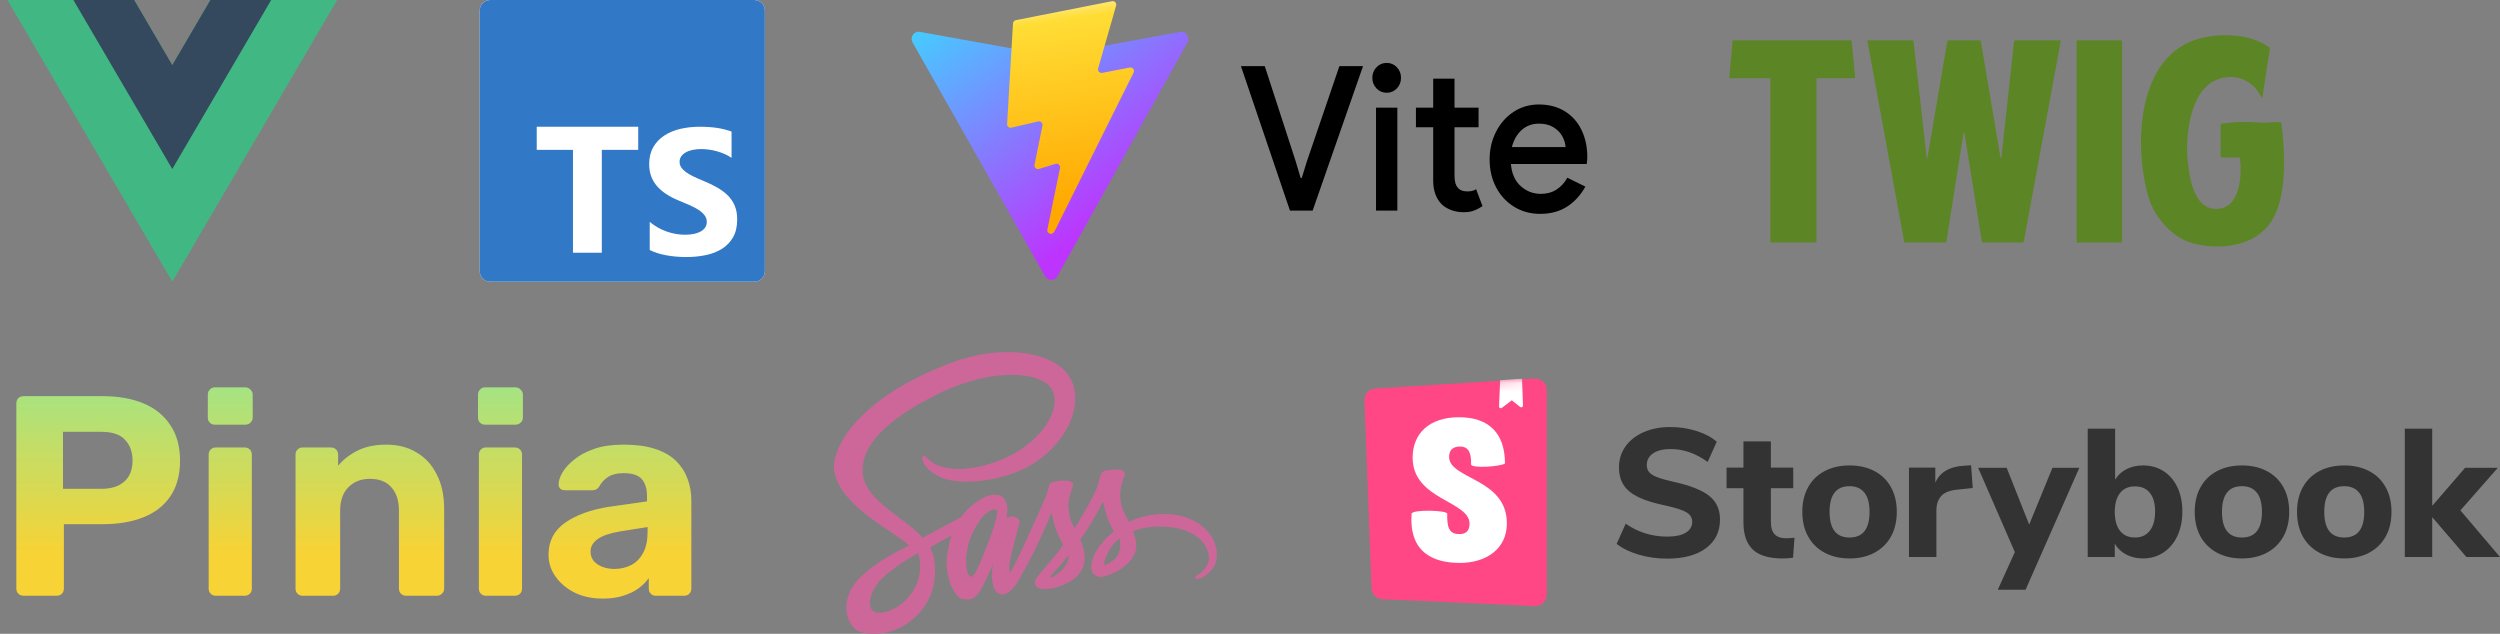 <svg width="284" height="72" viewBox="0 0 284 72" fill="none" xmlns="http://www.w3.org/2000/svg">
    <rect x="0" y="0" width="284" height="72" fill="#808080" stroke="none"/>
    <path d="M244.089 22.451C242.391 16.822 242.573 6.065 250.171 4.299C252.551 3.745 255.722 3.885 257.779 5.37C257.808 5.39 257.83 5.418 257.843 5.45C257.857 5.481 257.861 5.516 257.856 5.55L257.011 11.005C256.989 11.148 256.945 11.154 256.881 11.024C255.846 8.95 253.676 8.188 251.591 9.166C248.761 10.492 248.223 15.594 248.528 18.324C248.729 20.116 249.185 23.677 251.695 23.732C254.557 23.791 254.689 19.836 254.456 18.004C254.446 17.923 254.4 17.883 254.319 17.883L252.405 17.898C252.314 17.899 252.268 17.854 252.268 17.764V14.188C252.268 14.155 252.28 14.123 252.302 14.098C252.323 14.073 252.353 14.056 252.386 14.05C253.819 13.835 255.246 13.792 256.667 13.921C257.448 13.993 258.226 13.849 259.039 13.864C259.117 13.867 259.161 13.907 259.171 13.985C259.586 17.316 259.847 22.349 258.014 25.164C256.16 28.01 252.209 28.436 249.166 27.654C246.771 27.036 244.765 24.693 244.089 22.451Z" fill="#5C8525"/>
    <path d="M206.345 8.971V27.452C206.345 27.476 206.336 27.499 206.319 27.517C206.301 27.534 206.278 27.543 206.254 27.543H201.198C201.174 27.543 201.151 27.534 201.133 27.517C201.116 27.499 201.106 27.476 201.106 27.452V8.971C201.106 8.959 201.104 8.947 201.099 8.936C201.095 8.925 201.088 8.915 201.079 8.906C201.071 8.898 201.061 8.891 201.05 8.887C201.038 8.882 201.026 8.88 201.014 8.88H196.549C196.537 8.88 196.524 8.877 196.512 8.872C196.5 8.867 196.49 8.859 196.481 8.85C196.472 8.841 196.466 8.829 196.462 8.817C196.458 8.805 196.456 8.793 196.457 8.78L196.815 4.668C196.817 4.645 196.827 4.624 196.844 4.609C196.86 4.594 196.882 4.585 196.904 4.585H210.254C210.277 4.585 210.3 4.593 210.317 4.608C210.334 4.624 210.344 4.645 210.346 4.668L210.742 8.78C210.743 8.793 210.742 8.805 210.738 8.817C210.734 8.829 210.727 8.841 210.718 8.85C210.71 8.859 210.699 8.867 210.687 8.872C210.676 8.877 210.663 8.88 210.65 8.88H206.437C206.425 8.88 206.413 8.882 206.402 8.887C206.391 8.891 206.381 8.898 206.372 8.906C206.364 8.915 206.357 8.925 206.352 8.936C206.348 8.947 206.345 8.959 206.345 8.971Z" fill="#5C8525"/>
    <path d="M227.359 17.891L228.8 4.71C228.809 4.627 228.855 4.585 228.939 4.585H233.969C234.066 4.585 234.106 4.632 234.089 4.727L229.908 27.403C229.891 27.497 229.835 27.543 229.739 27.543H225.24C225.217 27.544 225.195 27.535 225.178 27.521C225.161 27.506 225.149 27.485 225.146 27.463L223.168 15.191C223.126 14.928 223.084 14.928 223.042 15.191L221.111 27.446C221.101 27.511 221.063 27.543 220.997 27.543H216.41C216.358 27.543 216.327 27.518 216.318 27.467L212.146 4.693C212.134 4.621 212.164 4.585 212.238 4.585H217.285C217.306 4.585 217.327 4.592 217.343 4.606C217.358 4.62 217.368 4.639 217.371 4.659L218.885 18.035C218.884 18.042 218.887 18.049 218.891 18.054C218.896 18.059 218.902 18.062 218.909 18.062C218.916 18.062 218.923 18.06 218.928 18.055C218.933 18.051 218.936 18.044 218.936 18.038L221.207 4.731C221.224 4.634 221.282 4.585 221.38 4.585H224.87C224.963 4.585 225.017 4.631 225.032 4.723L227.252 17.895C227.253 17.91 227.259 17.923 227.269 17.932C227.28 17.942 227.294 17.947 227.308 17.946C227.322 17.946 227.335 17.94 227.345 17.929C227.355 17.919 227.36 17.905 227.359 17.891Z" fill="#5C8525"/>
    <path d="M241.011 4.585H235.965C235.934 4.585 235.909 4.61 235.909 4.64V27.486C235.909 27.517 235.934 27.541 235.965 27.541H241.011C241.042 27.541 241.067 27.517 241.067 27.486V4.64C241.067 4.61 241.042 4.585 241.011 4.585Z" fill="#5C8525"/>
    <g clip-path="url(#clip0_5905_1415)">
        <path d="M23.896 8.58307e-05L19.571 7.39L15.247 8.58307e-05H0.845L19.571 32L38.298 8.58307e-05H23.896Z" fill="#41B883"/>
        <path d="M23.896 3.62396e-05L19.571 7.39L15.246 3.62396e-05H8.335L19.571 19.2L30.807 3.62396e-05H23.896Z" fill="#34495E"/>
    </g>
    <g clip-path="url(#clip1_5905_1415)">
        <path d="M55.71 0H85.673C86.344 0 86.888 0.537 86.888 1.2V30.8C86.888 31.463 86.344 32 85.673 32H55.71C55.039 32 54.495 31.463 54.495 30.8V1.2C54.495 0.537 55.039 0 55.71 0Z" fill="white"/>
        <path d="M55.71 0H85.673C86.344 0 86.888 0.537 86.888 1.2V30.8C86.888 31.463 86.344 32 85.673 32H55.71C55.039 32 54.495 31.463 54.495 30.8V1.2C54.495 0.537 55.039 0 55.71 0ZM72.502 17.024V14.399H60.973V17.024H65.089V28.71H68.366V17.024H72.502ZM73.808 28.401C74.336 28.667 74.961 28.867 75.683 29C76.404 29.133 77.165 29.2 77.964 29.2C78.743 29.2 79.483 29.126 80.184 28.98C80.885 28.834 81.5 28.592 82.028 28.256C82.557 27.92 82.975 27.481 83.283 26.939C83.591 26.397 83.745 25.727 83.745 24.928C83.745 24.349 83.657 23.842 83.481 23.406C83.305 22.971 83.051 22.583 82.719 22.244C82.387 21.904 81.989 21.6 81.525 21.331C81.061 21.061 80.538 20.806 79.955 20.567C79.529 20.394 79.146 20.226 78.807 20.063C78.469 19.9 78.181 19.734 77.944 19.564C77.706 19.394 77.523 19.215 77.395 19.025C77.266 18.836 77.202 18.621 77.202 18.381C77.202 18.162 77.259 17.964 77.374 17.788C77.49 17.611 77.652 17.46 77.862 17.334C78.072 17.207 78.33 17.109 78.635 17.039C78.939 16.969 79.278 16.934 79.651 16.934C79.921 16.934 80.208 16.954 80.509 16.994C80.811 17.034 81.114 17.096 81.418 17.179C81.723 17.262 82.02 17.367 82.308 17.493C82.596 17.62 82.862 17.766 83.105 17.932V14.948C82.611 14.762 82.071 14.624 81.485 14.534C80.899 14.444 80.226 14.399 79.468 14.399C78.695 14.399 77.964 14.481 77.273 14.644C76.582 14.807 75.974 15.062 75.449 15.408C74.924 15.754 74.509 16.194 74.204 16.73C73.899 17.265 73.747 17.906 73.747 18.651C73.747 19.602 74.026 20.414 74.585 21.086C75.144 21.758 75.993 22.327 77.131 22.793C77.578 22.972 77.994 23.148 78.38 23.322C78.766 23.494 79.1 23.674 79.381 23.86C79.662 24.047 79.884 24.25 80.047 24.469C80.209 24.689 80.291 24.938 80.291 25.218C80.291 25.424 80.24 25.615 80.138 25.791C80.037 25.968 79.883 26.121 79.676 26.25C79.469 26.38 79.212 26.482 78.904 26.555C78.596 26.628 78.235 26.665 77.822 26.665C77.117 26.665 76.419 26.543 75.728 26.3C75.037 26.058 74.397 25.693 73.808 25.208V28.401Z" fill="#3178C6"/>
    </g>
    <g clip-path="url(#clip2_5905_1415)">
        <path d="M132.19 58.393C130.673 58.4 129.354 58.759 128.249 59.289C127.844 58.502 127.439 57.8 127.367 57.286C127.288 56.686 127.193 56.319 127.288 55.602C127.383 54.886 127.812 53.865 127.804 53.787C127.796 53.709 127.709 53.342 126.835 53.335C125.961 53.327 125.206 53.498 125.119 53.724C125.031 53.95 124.864 54.465 124.753 54.995C124.602 55.774 123.005 58.556 122.091 60.014C121.797 59.445 121.543 58.946 121.487 58.548C121.408 57.948 121.313 57.582 121.408 56.865C121.503 56.148 121.932 55.127 121.924 55.049C121.916 54.971 121.829 54.605 120.955 54.597C120.081 54.589 119.326 54.761 119.239 54.987C119.151 55.213 119.056 55.743 118.873 56.257C118.69 56.772 116.569 61.416 116.013 62.617C115.727 63.232 115.48 63.723 115.305 64.058C115.305 64.058 115.298 64.082 115.274 64.121C115.123 64.409 115.035 64.565 115.035 64.565C115.035 64.565 115.035 64.565 115.035 64.573C114.916 64.783 114.789 64.978 114.725 64.978C114.678 64.978 114.59 64.417 114.741 63.653C115.059 62.04 115.814 59.53 115.806 59.445C115.806 59.398 115.949 58.962 115.313 58.736C114.694 58.51 114.471 58.884 114.416 58.884C114.36 58.884 114.32 59.016 114.32 59.016C114.32 59.016 115.011 56.195 113.001 56.195C111.746 56.195 110.013 57.543 109.155 58.759C108.615 59.047 107.463 59.663 106.231 60.325C105.762 60.583 105.278 60.84 104.825 61.081C104.793 61.05 104.761 61.011 104.729 60.98C102.298 58.431 97.801 56.631 97.991 53.21C98.063 51.963 98.5 48.69 106.629 44.715C113.319 41.481 118.643 42.377 119.564 44.364C120.883 47.201 116.712 52.469 109.799 53.233C107.161 53.522 105.778 52.524 105.429 52.15C105.063 51.76 105.008 51.737 104.872 51.815C104.65 51.932 104.793 52.282 104.872 52.485C105.079 53.015 105.929 53.95 107.367 54.41C108.639 54.815 111.73 55.041 115.472 53.623C119.66 52.033 122.934 47.614 121.972 43.912C121.011 40.156 114.654 38.917 108.639 41.013C105.063 42.26 101.186 44.224 98.397 46.78C95.083 49.82 94.559 52.462 94.773 53.568C95.544 57.496 101.066 60.053 103.275 61.946C103.164 62.009 103.061 62.063 102.973 62.11C101.869 62.648 97.658 64.807 96.609 67.09C95.417 69.677 96.799 71.532 97.713 71.782C100.55 72.553 103.466 71.166 105.031 68.875C106.597 66.584 106.406 63.606 105.683 62.242C105.675 62.227 105.667 62.211 105.651 62.196C105.937 62.032 106.231 61.861 106.517 61.697C107.081 61.37 107.638 61.066 108.114 60.816C107.844 61.541 107.646 62.406 107.55 63.653C107.431 65.118 108.043 67.02 108.845 67.768C109.203 68.095 109.624 68.103 109.894 68.103C110.832 68.103 111.253 67.34 111.722 66.435C112.294 65.329 112.81 64.043 112.81 64.043C112.81 64.043 112.167 67.519 113.915 67.519C114.551 67.519 115.194 66.708 115.48 66.295C115.48 66.303 115.48 66.303 115.48 66.303C115.48 66.303 115.496 66.28 115.528 66.225C115.591 66.124 115.631 66.061 115.631 66.061C115.631 66.061 115.631 66.054 115.631 66.046C115.885 65.609 116.458 64.62 117.308 62.975C118.404 60.855 119.461 58.206 119.461 58.206C119.461 58.206 119.556 58.852 119.882 59.928C120.073 60.559 120.47 61.253 120.788 61.923C120.534 62.274 120.375 62.469 120.375 62.469C120.375 62.469 120.375 62.469 120.383 62.476C120.176 62.741 119.954 63.03 119.707 63.31C118.841 64.323 117.808 65.485 117.665 65.82C117.499 66.217 117.538 66.506 117.856 66.739C118.087 66.911 118.5 66.934 118.921 66.911C119.7 66.856 120.248 66.669 120.518 66.552C120.939 66.404 121.432 66.178 121.893 65.843C122.743 65.228 123.259 64.347 123.212 63.186C123.188 62.547 122.973 61.907 122.711 61.307C122.79 61.198 122.862 61.089 122.941 60.98C124.284 59.055 125.325 56.943 125.325 56.943C125.325 56.943 125.421 57.59 125.746 58.665C125.905 59.211 126.231 59.803 126.517 60.38C125.254 61.385 124.475 62.554 124.197 63.318C123.696 64.737 124.086 65.376 124.825 65.524C125.158 65.594 125.635 65.438 125.985 65.29C126.43 65.15 126.954 64.908 127.455 64.549C128.305 63.934 129.123 63.077 129.076 61.915C129.052 61.385 128.909 60.863 128.71 60.356C129.783 59.92 131.165 59.678 132.929 59.881C136.712 60.318 137.459 62.632 137.316 63.606C137.173 64.581 136.378 65.111 136.116 65.274C135.854 65.438 135.766 65.492 135.79 65.609C135.822 65.781 135.949 65.773 136.171 65.742C136.481 65.687 138.158 64.955 138.229 63.162C138.349 60.871 136.124 58.369 132.19 58.393ZM103.013 68.041C101.758 69.381 100.01 69.888 99.255 69.459C98.444 68.999 98.762 67.02 100.304 65.602C101.241 64.737 102.449 63.934 103.252 63.443C103.434 63.334 103.704 63.178 104.03 62.983C104.086 62.952 104.118 62.936 104.118 62.936C104.181 62.897 104.245 62.858 104.308 62.819C104.872 64.846 104.332 66.63 103.013 68.041ZM112.151 61.946C111.714 62.991 110.8 65.664 110.244 65.516C109.767 65.391 109.473 63.365 110.149 61.362C110.49 60.356 111.213 59.156 111.634 58.689C112.318 57.941 113.073 57.691 113.255 57.995C113.486 58.393 112.421 61.292 112.151 61.946ZM119.692 65.485C119.509 65.578 119.334 65.641 119.255 65.594C119.199 65.563 119.334 65.438 119.334 65.438C119.334 65.438 120.28 64.44 120.653 63.988C120.868 63.723 121.122 63.412 121.392 63.061C121.392 63.092 121.392 63.131 121.392 63.162C121.392 64.355 120.216 65.157 119.692 65.485ZM125.508 64.183C125.373 64.09 125.397 63.778 125.85 62.804C126.024 62.422 126.438 61.783 127.145 61.167C127.224 61.416 127.28 61.658 127.272 61.884C127.264 63.388 126.167 63.949 125.508 64.183Z" fill="#CD6799"/>
    </g>
    <path d="M2.68 67.676C2.439 67.676 2.241 67.6 2.088 67.449C1.934 67.298 1.857 67.104 1.857 66.866V45.814C1.857 45.576 1.934 45.382 2.088 45.231C2.241 45.08 2.439 45.004 2.68 45.004H11.665C13.442 45.004 14.978 45.274 16.273 45.814C17.589 46.354 18.61 47.174 19.334 48.275C20.08 49.355 20.453 50.705 20.453 52.324C20.453 53.965 20.08 55.325 19.334 56.405C18.61 57.463 17.589 58.251 16.273 58.769C14.978 59.287 13.442 59.547 11.665 59.547H7.255V66.866C7.255 67.104 7.178 67.298 7.025 67.449C6.871 67.6 6.674 67.676 6.432 67.676H2.68ZM7.156 55.53H11.501C12.62 55.53 13.486 55.261 14.101 54.721C14.737 54.181 15.055 53.371 15.055 52.291C15.055 51.341 14.77 50.564 14.199 49.959C13.651 49.355 12.751 49.053 11.501 49.053H7.156V55.53Z" fill="url(#paint0_linear_5905_1415)"/>
    <path d="M24.494 67.676C24.275 67.676 24.088 67.6 23.935 67.449C23.781 67.298 23.704 67.104 23.704 66.866V51.644C23.704 51.406 23.781 51.212 23.935 51.061C24.088 50.91 24.275 50.834 24.494 50.834H27.786C28.027 50.834 28.224 50.91 28.378 51.061C28.532 51.212 28.608 51.406 28.608 51.644V66.866C28.608 67.104 28.532 67.298 28.378 67.449C28.224 67.6 28.027 67.676 27.786 67.676H24.494ZM24.396 48.243C24.176 48.243 23.99 48.167 23.836 48.016C23.683 47.865 23.606 47.671 23.606 47.433V44.842C23.606 44.605 23.683 44.41 23.836 44.259C23.99 44.086 24.176 44 24.396 44H27.851C28.093 44 28.29 44.086 28.444 44.259C28.619 44.41 28.707 44.605 28.707 44.842V47.433C28.707 47.671 28.619 47.865 28.444 48.016C28.29 48.167 28.093 48.243 27.851 48.243H24.396Z" fill="url(#paint1_linear_5905_1415)"/>
    <path d="M34.362 67.676C34.142 67.676 33.956 67.6 33.802 67.449C33.648 67.298 33.572 67.104 33.572 66.866V51.644C33.572 51.406 33.648 51.212 33.802 51.061C33.956 50.91 34.142 50.834 34.362 50.834H37.587C37.828 50.834 38.026 50.91 38.179 51.061C38.333 51.212 38.41 51.406 38.41 51.644V52.907C38.98 52.216 39.715 51.644 40.615 51.19C41.514 50.737 42.611 50.51 43.906 50.51C45.201 50.51 46.331 50.802 47.296 51.385C48.283 51.946 49.051 52.777 49.6 53.879C50.17 54.958 50.456 56.275 50.456 57.83V66.866C50.456 67.104 50.368 67.298 50.192 67.449C50.039 67.6 49.852 67.676 49.633 67.676H46.144C45.903 67.676 45.705 67.6 45.552 67.449C45.398 67.298 45.321 67.104 45.321 66.866V58.024C45.321 56.88 45.036 55.995 44.465 55.368C43.917 54.721 43.105 54.397 42.03 54.397C40.999 54.397 40.176 54.721 39.562 55.368C38.947 55.995 38.64 56.88 38.64 58.024V66.866C38.64 67.104 38.563 67.298 38.41 67.449C38.256 67.6 38.07 67.676 37.85 67.676H34.362Z" fill="url(#paint2_linear_5905_1415)"/>
    <path d="M55.189 67.676C54.969 67.676 54.783 67.6 54.629 67.449C54.476 67.298 54.399 67.104 54.399 66.866V51.644C54.399 51.406 54.476 51.212 54.629 51.061C54.783 50.91 54.969 50.834 55.189 50.834H58.48C58.721 50.834 58.919 50.91 59.072 51.061C59.226 51.212 59.303 51.406 59.303 51.644V66.866C59.303 67.104 59.226 67.298 59.072 67.449C58.919 67.6 58.721 67.676 58.48 67.676H55.189ZM55.09 48.243C54.87 48.243 54.684 48.167 54.53 48.016C54.377 47.865 54.3 47.671 54.3 47.433V44.842C54.3 44.605 54.377 44.41 54.53 44.259C54.684 44.086 54.87 44 55.09 44H58.546C58.787 44 58.984 44.086 59.138 44.259C59.314 44.41 59.401 44.605 59.401 44.842V47.433C59.401 47.671 59.314 47.865 59.138 48.016C58.984 48.167 58.787 48.243 58.546 48.243H55.09Z" fill="url(#paint3_linear_5905_1415)"/>
    <path d="M68.466 68C67.303 68 66.261 67.784 65.339 67.352C64.418 66.899 63.683 66.294 63.134 65.538C62.586 64.783 62.311 63.941 62.311 63.012C62.311 61.479 62.937 60.27 64.187 59.385C65.46 58.499 67.127 57.895 69.19 57.571L73.501 56.956V56.373C73.501 55.53 73.304 54.883 72.909 54.429C72.514 53.976 71.823 53.749 70.835 53.749C70.111 53.749 69.53 53.889 69.091 54.17C68.652 54.451 68.312 54.818 68.071 55.271C67.895 55.552 67.643 55.692 67.314 55.692H64.187C63.946 55.692 63.759 55.627 63.628 55.498C63.496 55.347 63.441 55.174 63.463 54.98C63.463 54.613 63.606 54.181 63.891 53.684C64.176 53.188 64.615 52.702 65.207 52.227C65.8 51.73 66.557 51.32 67.478 50.996C68.4 50.672 69.53 50.51 70.868 50.51C72.251 50.51 73.436 50.672 74.423 50.996C75.41 51.32 76.2 51.773 76.793 52.356C77.385 52.939 77.824 53.619 78.109 54.397C78.394 55.153 78.537 55.973 78.537 56.858V66.866C78.537 67.104 78.46 67.298 78.306 67.449C78.153 67.6 77.955 67.676 77.714 67.676H74.489C74.269 67.676 74.083 67.6 73.929 67.449C73.776 67.298 73.699 67.104 73.699 66.866V65.668C73.414 66.078 73.03 66.467 72.547 66.834C72.064 67.18 71.483 67.46 70.803 67.676C70.144 67.892 69.365 68 68.466 68ZM69.782 64.632C70.506 64.632 71.154 64.48 71.724 64.178C72.295 63.876 72.744 63.412 73.073 62.785C73.403 62.159 73.567 61.371 73.567 60.421V59.87L70.506 60.356C69.322 60.551 68.455 60.842 67.906 61.231C67.358 61.619 67.084 62.094 67.084 62.656C67.084 63.066 67.204 63.422 67.445 63.725C67.709 64.027 68.049 64.254 68.466 64.405C68.883 64.556 69.322 64.632 69.782 64.632Z" fill="url(#paint4_linear_5905_1415)"/>
    <g clip-path="url(#clip3_5905_1415)">
        <path d="M134.893 4.814L120.125 31.384C119.82 31.933 119.036 31.935 118.728 31.39L103.666 4.817C103.329 4.222 103.834 3.501 104.504 3.622L119.288 6.281C119.382 6.297 119.479 6.297 119.573 6.281L134.048 3.626C134.716 3.503 135.224 4.218 134.893 4.814Z" fill="url(#paint5_linear_5905_1415)"/>
        <path d="M126.331 0.134L115.402 2.289C115.222 2.324 115.089 2.478 115.078 2.661L114.406 14.085C114.391 14.353 114.637 14.562 114.897 14.502L117.939 13.795C118.224 13.729 118.481 13.981 118.423 14.27L117.519 18.724C117.458 19.023 117.738 19.279 118.029 19.19L119.909 18.616C120.2 18.526 120.48 18.784 120.418 19.083L118.981 26.079C118.891 26.517 119.47 26.755 119.711 26.381L119.872 26.131L128.777 8.249C128.926 7.95 128.669 7.608 128.342 7.672L125.21 8.28C124.916 8.336 124.665 8.061 124.748 7.771L126.792 0.641C126.875 0.351 126.624 0.075 126.329 0.133L126.331 0.134Z" fill="url(#paint6_linear_5905_1415)"/>
        <path d="M140.968 7.512H143.677L147.199 18.354L147.75 20.211H147.882L148.455 18.354L152.155 7.512H154.841L149.116 23.925H146.54L140.969 7.512H140.968Z" fill="black"/>
        <path d="M156.371 10.044C156.055 9.716 155.897 9.315 155.897 8.841C155.897 8.368 156.055 7.966 156.371 7.638C156.686 7.31 157.071 7.145 157.527 7.145C157.982 7.145 158.367 7.31 158.683 7.638C158.998 7.967 159.156 8.368 159.156 8.841C159.156 9.315 158.998 9.716 158.683 10.044C158.367 10.374 157.981 10.537 157.527 10.537C157.072 10.537 156.686 10.374 156.371 10.044ZM156.316 12.234H158.738V23.925H156.316V12.234Z" fill="black"/>
        <path d="M164.838 23.856C164.397 23.688 164.037 23.466 163.758 23.191C163.127 22.535 162.811 21.64 162.811 20.509V14.457H160.851V12.234H162.811V8.933H165.233V12.234H167.964V14.457H165.233V19.959C165.233 20.586 165.35 21.029 165.585 21.289C165.805 21.595 166.187 21.747 166.73 21.747C166.98 21.747 167.2 21.713 167.391 21.644C167.581 21.575 167.656 21.502 167.682 21.483L168.412 23.415C167.491 24.021 166.936 24.108 166.247 24.108C165.748 24.108 165.278 24.023 164.838 23.856Z" fill="black"/>
        <path d="M172.005 23.49C171.132 22.955 170.449 22.218 169.957 21.278C169.466 20.338 169.22 19.28 169.22 18.103C169.22 16.988 169.458 15.953 169.935 14.997C170.412 14.042 171.076 13.281 171.927 12.716C172.779 12.151 173.748 11.868 174.834 11.868C175.92 11.868 176.944 12.128 177.774 12.647C178.603 13.167 179.234 13.877 179.667 14.779C180.1 15.681 180.317 16.697 180.317 17.828C180.317 18.042 180.295 18.31 180.251 18.631H171.641C171.729 19.716 172.099 20.552 172.753 21.141C173.406 21.73 174.166 22.023 175.032 22.023C175.721 22.023 176.32 21.86 176.826 21.531C177.333 21.202 177.74 20.755 178.048 20.19L180.096 21.199C179.567 22.161 178.877 22.918 178.026 23.468C177.175 24.019 176.154 24.294 174.965 24.294C173.864 24.294 172.877 24.026 172.003 23.492L172.005 23.49ZM177.851 16.704C177.822 16.291 177.697 15.883 177.477 15.477C177.257 15.073 176.922 14.733 176.475 14.457C176.027 14.182 175.481 14.045 174.835 14.045C174.057 14.045 173.4 14.286 172.864 14.767C172.328 15.249 171.957 15.894 171.752 16.704H177.851Z" fill="black"/>
    </g>
    <g clip-path="url(#clip4_5905_1415)">
        <path d="M189.366 63.461C188.265 63.461 187.205 63.313 186.187 63.017C185.169 62.72 184.323 62.31 183.648 61.786L184.68 59.491C186.084 60.469 187.659 60.959 189.407 60.959C190.315 60.959 191.013 60.811 191.502 60.514C191.99 60.218 192.235 59.808 192.235 59.284C192.235 58.815 192.011 58.45 191.564 58.188C191.117 57.926 190.322 57.671 189.18 57.423C187.9 57.161 186.879 56.844 186.115 56.472C185.351 56.099 184.794 55.641 184.443 55.096C184.092 54.552 183.917 53.88 183.917 53.08C183.917 52.198 184.161 51.412 184.649 50.723C185.138 50.034 185.823 49.492 186.703 49.1C187.584 48.707 188.602 48.51 189.758 48.51C190.79 48.51 191.784 48.662 192.74 48.965C193.697 49.269 194.457 49.675 195.021 50.185L193.989 52.481C192.654 51.502 191.251 51.012 189.779 51.012C188.939 51.012 188.279 51.174 187.797 51.498C187.315 51.822 187.075 52.267 187.075 52.832C187.075 53.163 187.168 53.435 187.353 53.649C187.539 53.863 187.849 54.052 188.282 54.218C188.716 54.383 189.331 54.555 190.129 54.735C192.001 55.148 193.346 55.679 194.165 56.327C194.983 56.975 195.393 57.871 195.393 59.015C195.393 60.394 194.863 61.479 193.803 62.272C192.744 63.065 191.265 63.461 189.366 63.461ZM202.864 61.145C203.181 61.145 203.511 61.124 203.855 61.083L203.69 63.358C203.291 63.413 202.892 63.44 202.493 63.44C200.952 63.44 199.827 63.103 199.118 62.427C198.409 61.752 198.055 60.725 198.055 59.346V55.458H196.136V53.122H198.055V50.144H201.172V53.122H203.711V55.458H201.172V59.325C201.172 60.538 201.736 61.145 202.864 61.145ZM210.109 63.44C209.036 63.44 208.093 63.223 207.281 62.789C206.469 62.355 205.843 61.741 205.403 60.949C204.963 60.156 204.743 59.222 204.743 58.147C204.743 57.071 204.963 56.137 205.403 55.345C205.843 54.552 206.469 53.942 207.281 53.514C208.093 53.087 209.036 52.873 210.109 52.873C211.182 52.873 212.125 53.087 212.937 53.514C213.748 53.942 214.375 54.552 214.815 55.345C215.255 56.137 215.475 57.071 215.475 58.147C215.475 59.222 215.255 60.156 214.815 60.949C214.375 61.741 213.748 62.355 212.937 62.789C212.125 63.223 211.182 63.44 210.109 63.44ZM210.109 61.062C211.623 61.062 212.379 60.09 212.379 58.147C212.379 57.168 212.183 56.437 211.791 55.955C211.399 55.472 210.838 55.231 210.109 55.231C208.595 55.231 207.839 56.203 207.839 58.147C207.839 60.09 208.595 61.062 210.109 61.062ZM224.103 55.438L222.348 55.624C221.482 55.706 220.869 55.951 220.511 56.358C220.154 56.765 219.975 57.306 219.975 57.981V63.275H216.858V53.122H219.851V54.838C220.36 53.666 221.413 53.025 223.009 52.915L223.917 52.853L224.103 55.438ZM233.159 53.142H236.213L230.104 66.997H226.946L228.886 62.717L224.717 53.142H227.957L230.517 59.594L233.159 53.142ZM243.437 52.873C244.318 52.873 245.095 53.087 245.77 53.514C246.444 53.942 246.97 54.552 247.349 55.345C247.727 56.137 247.916 57.057 247.916 58.105C247.916 59.153 247.727 60.08 247.349 60.886C246.97 61.693 246.44 62.32 245.759 62.768C245.078 63.216 244.304 63.44 243.437 63.44C242.736 63.44 242.103 63.292 241.538 62.996C240.974 62.699 240.541 62.289 240.238 61.765V63.275H237.163V48.696H240.279V54.486C240.582 53.976 241.012 53.58 241.569 53.297C242.127 53.015 242.749 52.873 243.437 52.873ZM242.529 61.062C243.258 61.062 243.823 60.804 244.222 60.287C244.621 59.77 244.82 59.043 244.82 58.105C244.82 57.182 244.621 56.475 244.222 55.986C243.823 55.496 243.258 55.252 242.529 55.252C241.8 55.252 241.236 55.503 240.837 56.006C240.438 56.51 240.238 57.223 240.238 58.147C240.238 59.084 240.438 59.804 240.837 60.307C241.236 60.811 241.8 61.062 242.529 61.062ZM254.686 63.44C253.613 63.44 252.67 63.223 251.858 62.789C251.047 62.355 250.421 61.741 249.98 60.949C249.54 60.156 249.32 59.222 249.32 58.147C249.32 57.071 249.54 56.137 249.98 55.345C250.421 54.552 251.047 53.942 251.858 53.514C252.67 53.087 253.613 52.873 254.686 52.873C255.759 52.873 256.702 53.087 257.514 53.514C258.326 53.942 258.952 54.552 259.392 55.345C259.832 56.137 260.053 57.071 260.053 58.147C260.053 59.222 259.832 60.156 259.392 60.949C258.952 61.741 258.326 62.355 257.514 62.789C256.702 63.223 255.759 63.44 254.686 63.44ZM254.686 61.062C256.2 61.062 256.957 60.09 256.957 58.147C256.957 57.168 256.76 56.437 256.368 55.955C255.976 55.472 255.415 55.231 254.686 55.231C253.173 55.231 252.416 56.203 252.416 58.147C252.416 60.09 253.173 61.062 254.686 61.062ZM266.306 63.44C265.233 63.44 264.291 63.223 263.479 62.789C262.667 62.355 262.041 61.741 261.601 60.949C261.16 60.156 260.94 59.222 260.94 58.147C260.94 57.071 261.16 56.137 261.601 55.345C262.041 54.552 262.667 53.942 263.479 53.514C264.291 53.087 265.233 52.873 266.306 52.873C267.38 52.873 268.322 53.087 269.134 53.514C269.946 53.942 270.572 54.552 271.012 55.345C271.453 56.137 271.673 57.071 271.673 58.147C271.673 59.222 271.453 60.156 271.012 60.949C270.572 61.741 269.946 62.355 269.134 62.789C268.322 63.223 267.38 63.44 266.306 63.44ZM266.306 61.062C267.82 61.062 268.577 60.09 268.577 58.147C268.577 57.168 268.381 56.437 267.989 55.955C267.596 55.472 267.036 55.231 266.306 55.231C264.793 55.231 264.036 56.203 264.036 58.147C264.036 60.09 264.793 61.062 266.306 61.062ZM284 63.275H280.182L276.301 58.746V63.275H273.185V48.696H276.301V57.464L280.037 53.142H283.752L279.501 57.981L284 63.275Z" fill="#333333"/>
        <path d="M155.8 66.819L155.001 45.483C154.975 44.778 155.514 44.181 156.216 44.137L174.33 43.003C175.045 42.958 175.661 43.502 175.705 44.219C175.707 44.246 175.708 44.273 175.708 44.3V67.549C175.708 68.267 175.127 68.849 174.411 68.849C174.391 68.849 174.372 68.848 174.353 68.847L157.038 68.068C156.364 68.038 155.825 67.494 155.8 66.819Z" fill="#FF4785"/>
        <mask id="mask0_5905_1415" style="mask-type:luminance" maskUnits="userSpaceOnUse" x="155" y="43" width="21" height="26">
            <path d="M155.8 66.819L155.001 45.483C154.975 44.778 155.514 44.181 156.216 44.137L174.33 43.003C175.045 42.958 175.661 43.502 175.705 44.219C175.707 44.246 175.708 44.273 175.708 44.3V67.549C175.708 68.267 175.127 68.849 174.411 68.849C174.391 68.849 174.372 68.848 174.353 68.847L157.038 68.068C156.364 68.038 155.825 67.494 155.8 66.819Z" fill="white"/>
        </mask>
        <g mask="url(#mask0_5905_1415)">
            <path d="M170.291 46.177L170.415 43.196L172.902 43L173.01 46.075C173.013 46.182 172.93 46.271 172.823 46.275C172.777 46.277 172.732 46.262 172.696 46.234L171.737 45.477L170.601 46.34C170.516 46.404 170.395 46.388 170.33 46.302C170.303 46.267 170.289 46.222 170.291 46.177ZM167.11 52.743C167.11 53.248 170.509 53.006 170.966 52.651C170.966 49.208 169.122 47.398 165.745 47.398C162.368 47.398 160.476 49.236 160.476 51.992C160.476 56.792 166.942 56.884 166.942 59.503C166.942 60.238 166.583 60.674 165.793 60.674C164.763 60.674 164.356 60.147 164.404 58.356C164.404 57.967 160.476 57.846 160.356 58.356C160.051 62.697 162.751 63.949 165.841 63.949C168.834 63.949 171.181 62.351 171.181 59.457C171.181 54.312 164.619 54.45 164.619 51.9C164.619 50.867 165.386 50.729 165.841 50.729C166.32 50.729 167.182 50.813 167.11 52.743Z" fill="white"/>
        </g>
    </g>
    <defs>
        <linearGradient id="paint0_linear_5905_1415" x1="41.195" y1="62.693" x2="41.195" y2="37.779" gradientUnits="userSpaceOnUse">
            <stop stop-color="#F7D336"/>
            <stop offset="1" stop-color="#8AE99C"/>
        </linearGradient>
        <linearGradient id="paint1_linear_5905_1415" x1="41.195" y1="62.693" x2="41.195" y2="37.779" gradientUnits="userSpaceOnUse">
            <stop stop-color="#F7D336"/>
            <stop offset="1" stop-color="#8AE99C"/>
        </linearGradient>
        <linearGradient id="paint2_linear_5905_1415" x1="41.195" y1="62.693" x2="41.195" y2="37.779" gradientUnits="userSpaceOnUse">
            <stop stop-color="#F7D336"/>
            <stop offset="1" stop-color="#8AE99C"/>
        </linearGradient>
        <linearGradient id="paint3_linear_5905_1415" x1="41.195" y1="62.693" x2="41.195" y2="37.779" gradientUnits="userSpaceOnUse">
            <stop stop-color="#F7D336"/>
            <stop offset="1" stop-color="#8AE99C"/>
        </linearGradient>
        <linearGradient id="paint4_linear_5905_1415" x1="41.195" y1="62.693" x2="41.195" y2="37.779" gradientUnits="userSpaceOnUse">
            <stop stop-color="#F7D336"/>
            <stop offset="1" stop-color="#8AE99C"/>
        </linearGradient>
        <linearGradient id="paint5_linear_5905_1415" x1="111.409" y1="-3.337" x2="129.935" y2="21.669" gradientUnits="userSpaceOnUse">
            <stop stop-color="#41D1FF"/>
            <stop offset="1" stop-color="#BD34FE"/>
        </linearGradient>
        <linearGradient id="paint6_linear_5905_1415" x1="120.076" y1="0.479" x2="123.441" y2="23.422" gradientUnits="userSpaceOnUse">
            <stop stop-color="#FFEA83"/>
            <stop offset="0.08" stop-color="#FFDD35"/>
            <stop offset="1" stop-color="#FFA800"/>
        </linearGradient>
        <clipPath id="clip0_5905_1415">
            <rect width="37.454" height="32" fill="white" transform="translate(0.846)"/>
        </clipPath>
        <clipPath id="clip1_5905_1415">
            <rect width="32.393" height="32" fill="white" transform="translate(54.495)"/>
        </clipPath>
        <clipPath id="clip2_5905_1415">
            <rect width="43.528" height="32" fill="white" transform="translate(94.733 40)"/>
        </clipPath>
        <clipPath id="clip3_5905_1415">
            <rect width="77" height="32" fill="white" transform="translate(103.333)"/>
        </clipPath>
        <clipPath id="clip4_5905_1415">
            <rect width="129" height="26" fill="white" transform="translate(155 43)"/>
        </clipPath>
    </defs>
</svg>
